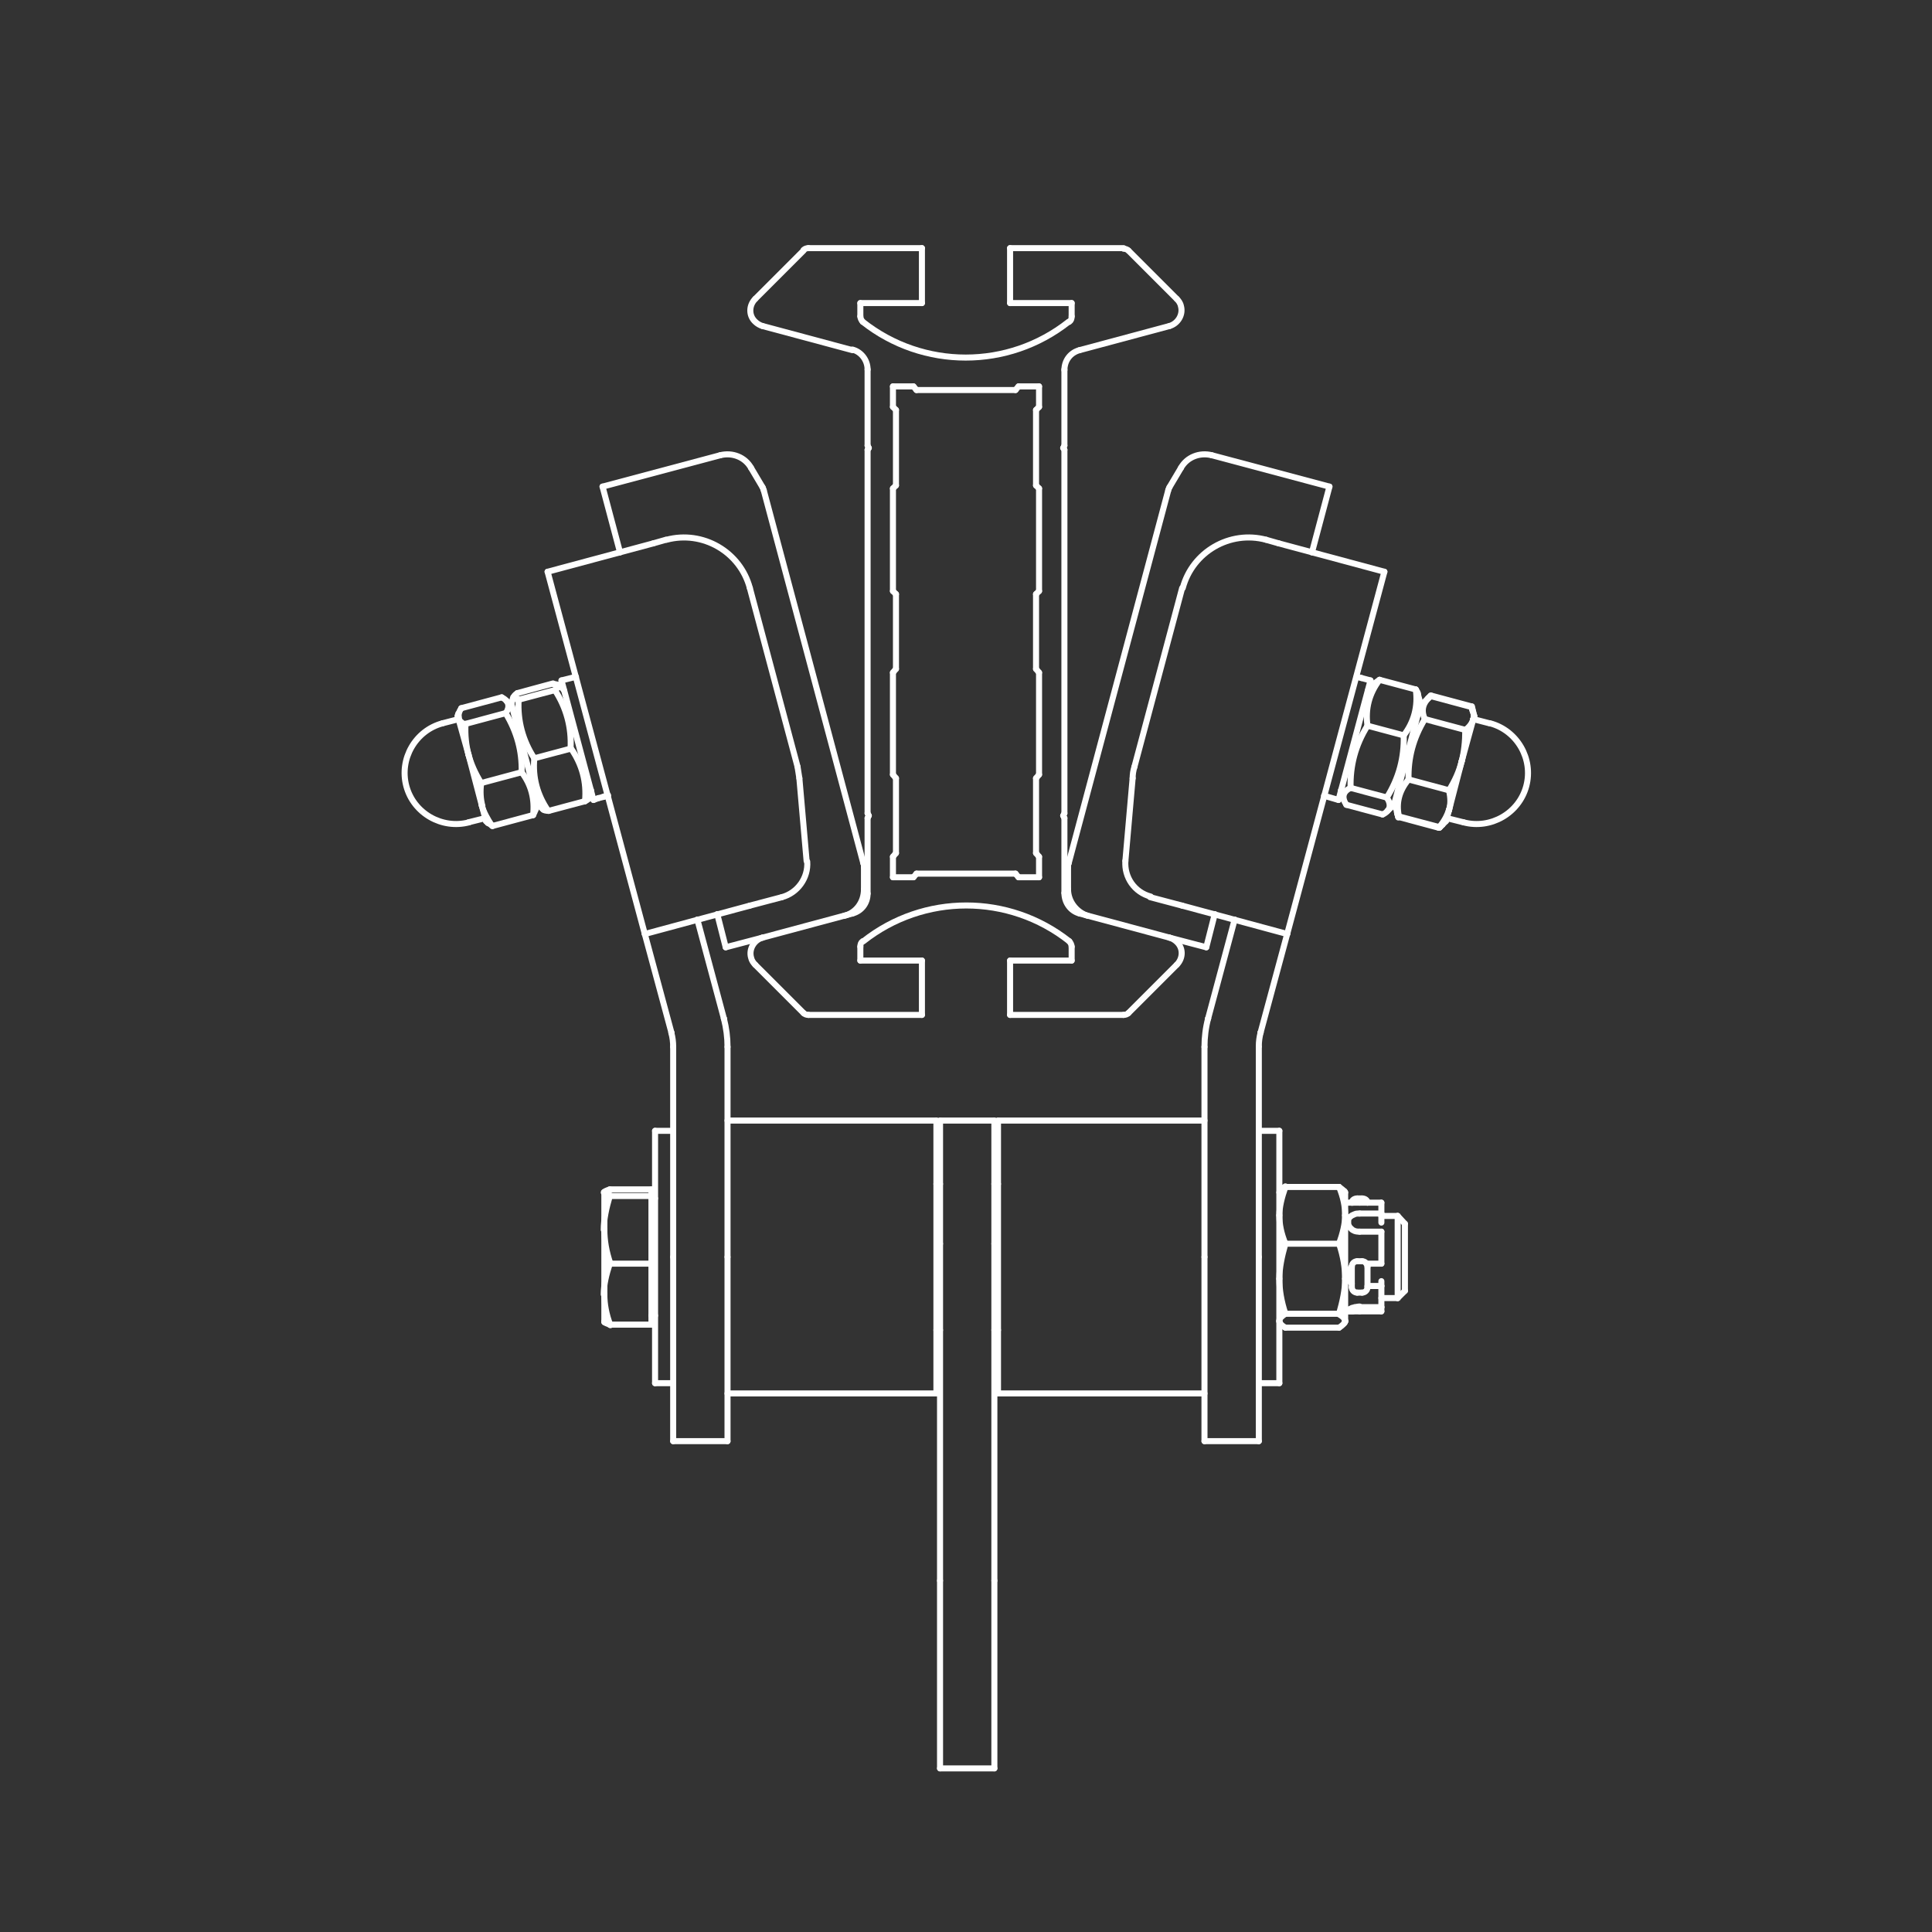 <?xml version="1.0" encoding="utf-8"?>
<!-- Generator: Adobe Illustrator 19.0.0, SVG Export Plug-In . SVG Version: 6.00 Build 0)  -->
<svg version="1.1" id="Layer_1" xmlns="http://www.w3.org/2000/svg" xmlns:xlink="http://www.w3.org/1999/xlink" x="0px" y="0px"
	 width="320px" height="320px" viewBox="-1179 -16.7 320 320" style="enable-background:new -1179 -16.7 320 320;"
	 xml:space="preserve">
<rect x="-1179" y="-16.7" width="320" height="320" fill="#333333" stroke="none"/>
<style type="text/css">
	.st0{fill:none;stroke:#fff;stroke-linecap:round;stroke-linejoin:round;stroke-miterlimit:10;}
</style>
<g>
	<path class="st0" d="M-1036.1,139.2c-0.3,0.2-0.4,0.5-0.4,0.9"/>
	<path class="st0" d="M-1001.5,140.1c0-0.3-0.2-0.7-0.4-0.9"/>
	<path class="st0" d="M-1001.9,36.6c0.3-0.2,0.4-0.5,0.4-0.9"/>
	<path class="st0" d="M-1036.5,35.7c0,0.3,0.2,0.7,0.4,0.9"/>
	<line class="st0" x1="-1036.5" y1="140.1" x2="-1036.5" y2="142.4"/>
	<path class="st0" d="M-1001.9,139.2c-10-7.9-24.1-7.9-34.1,0"/>
	<line class="st0" x1="-1001.5" y1="35.7" x2="-1001.5" y2="33.5"/>
	<path class="st0" d="M-1036.1,36.6c10,7.9,24.1,7.9,34.1,0"/>
	<line class="st0" x1="-1006.9" y1="47.3" x2="-1006.9" y2="50.7"/>
	<line class="st0" x1="-1006.9" y1="50.7" x2="-1007.4" y2="51.2"/>
	<line class="st0" x1="-1007.4" y1="51.2" x2="-1007.4" y2="63.7"/>
	<line class="st0" x1="-1007.4" y1="63.7" x2="-1006.9" y2="64.2"/>
	<line class="st0" x1="-1006.9" y1="64.2" x2="-1006.9" y2="81.2"/>
	<line class="st0" x1="-1006.9" y1="81.2" x2="-1007.4" y2="81.7"/>
	<line class="st0" x1="-1007.4" y1="81.7" x2="-1007.4" y2="94.1"/>
	<line class="st0" x1="-1007.4" y1="94.1" x2="-1006.9" y2="94.7"/>
	<line class="st0" x1="-1006.9" y1="94.7" x2="-1006.9" y2="111.6"/>
	<line class="st0" x1="-1006.9" y1="111.6" x2="-1007.4" y2="112.2"/>
	<line class="st0" x1="-1007.4" y1="112.2" x2="-1007.4" y2="124.6"/>
	<line class="st0" x1="-1007.4" y1="124.6" x2="-1006.9" y2="125.2"/>
	<line class="st0" x1="-1006.9" y1="125.2" x2="-1006.9" y2="128.6"/>
	<line class="st0" x1="-1006.9" y1="128.6" x2="-1010.3" y2="128.6"/>
	<line class="st0" x1="-1010.3" y1="128.6" x2="-1010.8" y2="128"/>
	<line class="st0" x1="-1010.8" y1="128" x2="-1027.2" y2="128"/>
	<line class="st0" x1="-1027.2" y1="128" x2="-1027.7" y2="128.6"/>
	<line class="st0" x1="-1027.7" y1="128.6" x2="-1031.1" y2="128.6"/>
	<line class="st0" x1="-1031.1" y1="128.6" x2="-1031.1" y2="125.2"/>
	<line class="st0" x1="-1031.1" y1="125.2" x2="-1030.6" y2="124.6"/>
	<line class="st0" x1="-1030.6" y1="124.6" x2="-1030.6" y2="112.2"/>
	<line class="st0" x1="-1030.6" y1="112.2" x2="-1031.1" y2="111.6"/>
	<line class="st0" x1="-1031.1" y1="111.6" x2="-1031.1" y2="94.7"/>
	<line class="st0" x1="-1031.1" y1="94.7" x2="-1030.6" y2="94.1"/>
	<line class="st0" x1="-1030.6" y1="94.1" x2="-1030.6" y2="81.7"/>
	<line class="st0" x1="-1030.6" y1="81.7" x2="-1031.1" y2="81.2"/>
	<line class="st0" x1="-1031.1" y1="81.2" x2="-1031.1" y2="64.2"/>
	<line class="st0" x1="-1031.1" y1="64.2" x2="-1030.6" y2="63.7"/>
	<line class="st0" x1="-1030.6" y1="63.7" x2="-1030.6" y2="51.2"/>
	<line class="st0" x1="-1030.6" y1="51.2" x2="-1031.1" y2="50.7"/>
	<line class="st0" x1="-1031.1" y1="50.7" x2="-1031.1" y2="47.3"/>
	<line class="st0" x1="-1031.1" y1="47.3" x2="-1027.7" y2="47.3"/>
	<line class="st0" x1="-1027.7" y1="47.3" x2="-1027.2" y2="47.9"/>
	<line class="st0" x1="-1027.2" y1="47.9" x2="-1010.8" y2="47.9"/>
	<line class="st0" x1="-1010.8" y1="47.9" x2="-1010.3" y2="47.3"/>
	<line class="st0" x1="-1010.3" y1="47.3" x2="-1006.9" y2="47.3"/>
	<line class="st0" x1="-1002.7" y1="57.8" x2="-1002.7" y2="118"/>
	<line class="st0" x1="-1002.7" y1="118" x2="-1002.9" y2="118.4"/>
	<line class="st0" x1="-1002.9" y1="118.4" x2="-1002.7" y2="118.8"/>
	<line class="st0" x1="-1002.7" y1="118.8" x2="-1002.7" y2="131.2"/>
	<path class="st0" d="M-1002.7,131.2c0,1.6,1,3,2.5,3.4"/>
	<line class="st0" x1="-1000.2" y1="134.6" x2="-985.3" y2="138.6"/>
	<path class="st0" d="M-984.1,143.1c1.1-1.1,1.1-2.8,0-3.8c-0.3-0.3-0.8-0.6-1.2-0.7"/>
	<line class="st0" x1="-984.1" y1="143.1" x2="-992.1" y2="151.1"/>
	<path class="st0" d="M-992.9,151.4c0.3,0,0.6-0.1,0.8-0.3"/>
	<line class="st0" x1="-992.9" y1="151.4" x2="-1011.7" y2="151.4"/>
	<line class="st0" x1="-1011.7" y1="151.4" x2="-1011.7" y2="142.4"/>
	<line class="st0" x1="-1011.7" y1="142.4" x2="-1001.5" y2="142.4"/>
	<line class="st0" x1="-1001.5" y1="142.4" x2="-1001.5" y2="140.1"/>
	<line class="st0" x1="-1036.5" y1="142.4" x2="-1026.3" y2="142.4"/>
	<line class="st0" x1="-1026.3" y1="142.4" x2="-1026.3" y2="151.4"/>
	<line class="st0" x1="-1026.3" y1="151.4" x2="-1045.1" y2="151.4"/>
	<path class="st0" d="M-1045.9,151.1c0.2,0.2,0.5,0.3,0.8,0.3"/>
	<line class="st0" x1="-1045.9" y1="151.1" x2="-1053.9" y2="143.1"/>
	<path class="st0" d="M-1052.7,138.6c-1.4,0.4-2.3,1.9-1.9,3.3c0.1,0.5,0.4,0.9,0.7,1.2"/>
	<line class="st0" x1="-1052.7" y1="138.6" x2="-1037.8" y2="134.6"/>
	<path class="st0" d="M-1037.8,134.6c1.5-0.4,2.5-1.7,2.5-3.3"/>
	<line class="st0" x1="-1035.3" y1="131.3" x2="-1035.3" y2="118.8"/>
	<line class="st0" x1="-1035.3" y1="118.8" x2="-1035.1" y2="118.4"/>
	<line class="st0" x1="-1035.1" y1="118.4" x2="-1035.3" y2="118"/>
	<line class="st0" x1="-1035.3" y1="118" x2="-1035.3" y2="57.8"/>
	<line class="st0" x1="-1035.3" y1="57.8" x2="-1035.1" y2="57.5"/>
	<line class="st0" x1="-1035.1" y1="57.5" x2="-1035.3" y2="57.1"/>
	<line class="st0" x1="-1035.3" y1="57.1" x2="-1035.3" y2="44.5"/>
	<path class="st0" d="M-1035.3,44.5c0-1.5-1-2.9-2.5-3.3"/>
	<line class="st0" x1="-1037.8" y1="41.3" x2="-1052.7" y2="37.3"/>
	<path class="st0" d="M-1053.9,32.8c-1.1,1.1-1.1,2.8,0,3.8c0.3,0.3,0.8,0.6,1.2,0.7"/>
	<line class="st0" x1="-1053.9" y1="32.8" x2="-1045.9" y2="24.8"/>
	<path class="st0" d="M-1045.1,24.4c-0.3,0-0.6,0.1-0.8,0.3"/>
	<line class="st0" x1="-1045.1" y1="24.4" x2="-1026.3" y2="24.4"/>
	<line class="st0" x1="-1026.3" y1="24.4" x2="-1026.3" y2="33.5"/>
	<line class="st0" x1="-1026.3" y1="33.5" x2="-1036.5" y2="33.5"/>
	<line class="st0" x1="-1036.5" y1="33.5" x2="-1036.5" y2="35.7"/>
	<line class="st0" x1="-1001.5" y1="33.5" x2="-1011.7" y2="33.5"/>
	<line class="st0" x1="-1011.7" y1="33.5" x2="-1011.7" y2="24.4"/>
	<line class="st0" x1="-1011.7" y1="24.4" x2="-992.9" y2="24.4"/>
	<path class="st0" d="M-992.1,24.8c-0.2-0.2-0.5-0.3-0.8-0.3"/>
	<line class="st0" x1="-992.1" y1="24.8" x2="-984.1" y2="32.8"/>
	<path class="st0" d="M-985.3,37.3c1.4-0.4,2.3-1.9,1.9-3.3c-0.1-0.5-0.4-0.9-0.7-1.2"/>
	<line class="st0" x1="-985.3" y1="37.3" x2="-1000.2" y2="41.3"/>
	<path class="st0" d="M-1000.2,41.3c-1.5,0.4-2.5,1.7-2.5,3.3"/>
	<line class="st0" x1="-1002.7" y1="44.5" x2="-1002.7" y2="57.1"/>
	<line class="st0" x1="-1002.7" y1="57.1" x2="-1002.9" y2="57.5"/>
	<line class="st0" x1="-1002.9" y1="57.5" x2="-1002.7" y2="57.8"/>
	<line class="st0" x1="-1067.8" y1="154.3" x2="-1067.8" y2="154.3"/>
	<line class="st0" x1="-1059.1" y1="152" x2="-1059.1" y2="152"/>
	<path class="st0" d="M-1058.5,156.7c0-1.6-0.2-3.1-0.6-4.7"/>
	<path class="st0" d="M-1067.5,156.7c0-0.8-0.1-1.6-0.3-2.3"/>
	<line class="st0" x1="-1067.8" y1="154.3" x2="-1072.2" y2="138"/>
	<line class="st0" x1="-1063.5" y1="135.6" x2="-1059.1" y2="152"/>
	<line class="st0" x1="-1072.2" y1="138" x2="-1088.3" y2="78"/>
	<line class="st0" x1="-1070.8" y1="73.3" x2="-1088.3" y2="78"/>
	<line class="st0" x1="-1072.2" y1="138" x2="-1054.8" y2="133.3"/>
	<path class="st0" d="M-1046.6,112.2c-0.1-0.7-0.2-1.3-0.3-1.9"/>
	<path class="st0" d="M-1049.5,131.9c2.6-0.7,4.4-3.2,4.2-5.9"/>
	<line class="st0" x1="-1046.6" y1="112.2" x2="-1045.4" y2="125.9"/>
	<line class="st0" x1="-1054.8" y1="80.7" x2="-1046.9" y2="110.3"/>
	<line class="st0" x1="-1070.8" y1="73.3" x2="-1068.7" y2="72.7"/>
	<line class="st0" x1="-1049.5" y1="131.9" x2="-1054.8" y2="133.3"/>
	<path class="st0" d="M-1054.8,80.7c-1.6-6-7.8-9.6-13.8-8"/>
	<line class="st0" x1="-1058.5" y1="191.5" x2="-1058.5" y2="222"/>
	<line class="st0" x1="-1067.5" y1="222" x2="-1067.5" y2="191.5"/>
	<line class="st0" x1="-1058.5" y1="222" x2="-1067.5" y2="222"/>
	<line class="st0" x1="-1067.5" y1="191.5" x2="-1067.5" y2="156.7"/>
	<line class="st0" x1="-1058.5" y1="191.5" x2="-1058.5" y2="156.7"/>
	<path class="st0" d="M-991.1,110.3c-0.2,0.6-0.3,1.3-0.3,1.9"/>
	<path class="st0" d="M-992.6,125.9c-0.2,2.7,1.5,5.2,4.2,5.9"/>
	<line class="st0" x1="-991.1" y1="110.3" x2="-983.2" y2="80.7"/>
	<line class="st0" x1="-983.2" y1="133.3" x2="-988.5" y2="131.9"/>
	<line class="st0" x1="-969.3" y1="72.7" x2="-967.2" y2="73.3"/>
	<line class="st0" x1="-992.6" y1="125.9" x2="-991.4" y2="112.2"/>
	<path class="st0" d="M-969.3,72.7c-6-1.6-12.2,2-13.8,8"/>
	<line class="st0" x1="-983.2" y1="133.3" x2="-965.8" y2="138"/>
	<line class="st0" x1="-949.7" y1="78" x2="-965.8" y2="138"/>
	<line class="st0" x1="-949.7" y1="78" x2="-967.2" y2="73.3"/>
	<line class="st0" x1="-965.8" y1="138" x2="-970.2" y2="154.3"/>
	<line class="st0" x1="-978.9" y1="152" x2="-974.5" y2="135.6"/>
	<line class="st0" x1="-970.2" y1="154.3" x2="-970.2" y2="154.3"/>
	<line class="st0" x1="-978.9" y1="152" x2="-978.9" y2="152"/>
	<path class="st0" d="M-978.9,152c-0.4,1.5-0.6,3.1-0.6,4.7"/>
	<path class="st0" d="M-970.2,154.3c-0.2,0.8-0.3,1.5-0.3,2.3"/>
	<line class="st0" x1="-979.5" y1="222" x2="-979.5" y2="191.5"/>
	<line class="st0" x1="-970.5" y1="191.5" x2="-970.5" y2="222"/>
	<line class="st0" x1="-979.5" y1="222" x2="-970.5" y2="222"/>
	<line class="st0" x1="-970.5" y1="191.5" x2="-970.5" y2="156.7"/>
	<line class="st0" x1="-979.5" y1="156.7" x2="-979.5" y2="191.5"/>
	<path class="st0" d="M-952.5,182.5c0-0.4-0.4-0.7-0.9-0.7"/>
	<line class="st0" x1="-952.5" y1="182.5" x2="-952.5" y2="182.5"/>
	<line class="st0" x1="-952.5" y1="193.1" x2="-952.5" y2="196.5"/>
	<path class="st0" d="M-954.2,181.8c-0.5,0-0.9,0.3-0.9,0.7"/>
	<line class="st0" x1="-955.1" y1="182.5" x2="-955.1" y2="182.5"/>
	<line class="st0" x1="-955.1" y1="196.5" x2="-955.1" y2="193.1"/>
	<path class="st0" d="M-952.5,193.1c0-0.5-0.4-0.9-0.9-0.9"/>
	<path class="st0" d="M-953.4,197.4c0.5,0,0.9-0.4,0.9-0.9"/>
	<path class="st0" d="M-955.1,196.5c0,0.5,0.4,0.9,0.9,0.9"/>
	<path class="st0" d="M-954.2,192.2c-0.5,0-0.9,0.4-0.9,0.9"/>
	<line class="st0" x1="-954.2" y1="181.8" x2="-953.4" y2="181.8"/>
	<line class="st0" x1="-954.2" y1="192.2" x2="-953.4" y2="192.2"/>
	<line class="st0" x1="-954.2" y1="197.4" x2="-953.4" y2="197.4"/>
	<line class="st0" x1="-1014.3" y1="168.9" x2="-1014.3" y2="189.3"/>
	<line class="st0" x1="-1014.3" y1="245.1" x2="-1014.3" y2="189.3"/>
	<line class="st0" x1="-1014.3" y1="245.1" x2="-1014.3" y2="276.2"/>
	<line class="st0" x1="-1023.3" y1="189.3" x2="-1023.3" y2="245.1"/>
	<line class="st0" x1="-1023.3" y1="276.2" x2="-1023.3" y2="245.1"/>
	<line class="st0" x1="-1023.3" y1="189.3" x2="-1023.3" y2="168.9"/>
	<line class="st0" x1="-1014.3" y1="276.2" x2="-1023.3" y2="276.2"/>
	<line class="st0" x1="-1014.3" y1="168.9" x2="-1023.3" y2="168.9"/>
	<line class="st0" x1="-1023.9" y1="168.9" x2="-1023.9" y2="214.1"/>
	<line class="st0" x1="-1023.3" y1="203.6" x2="-1023.9" y2="203.6"/>
	<line class="st0" x1="-1023.3" y1="179.4" x2="-1023.9" y2="179.4"/>
	<line class="st0" x1="-1023.9" y1="214.1" x2="-1058.5" y2="214.1"/>
	<line class="st0" x1="-1023.9" y1="168.9" x2="-1058.5" y2="168.9"/>
	<line class="st0" x1="-1013.7" y1="214.1" x2="-1013.7" y2="168.9"/>
	<line class="st0" x1="-1014.3" y1="179.4" x2="-1013.7" y2="179.4"/>
	<line class="st0" x1="-1014.3" y1="203.6" x2="-1013.7" y2="203.6"/>
	<line class="st0" x1="-1013.7" y1="168.9" x2="-979.5" y2="168.9"/>
	<line class="st0" x1="-1013.7" y1="214.1" x2="-979.5" y2="214.1"/>
	<line class="st0" x1="-977.8" y1="134.7" x2="-979.2" y2="140.2"/>
	<line class="st0" x1="-958.8" y1="63.9" x2="-961.7" y2="74.8"/>
	<line class="st0" x1="-978.3" y1="58.7" x2="-958.8" y2="63.9"/>
	<line class="st0" x1="-985.3" y1="138.6" x2="-979.2" y2="140.2"/>
	<path class="st0" d="M-1002.1,130.6c0,2,1.4,3.8,3.3,4.4"/>
	<path class="st0" d="M-978.3,58.7c-2-0.5-4.1,0.3-5.1,2.1"/>
	<line class="st0" x1="-985.3" y1="64" x2="-983.4" y2="60.8"/>
	<line class="st0" x1="-1002.1" y1="126.9" x2="-1002.1" y2="130.6"/>
	<path class="st0" d="M-1002,126.3c-0.1,0.2-0.1,0.4-0.1,0.6"/>
	<path class="st0" d="M-985.3,64c-0.1,0.2-0.2,0.4-0.2,0.5"/>
	<line class="st0" x1="-985.5" y1="64.5" x2="-1002" y2="126.3"/>
	<line class="st0" x1="-1076.3" y1="74.8" x2="-1079.2" y2="63.9"/>
	<line class="st0" x1="-1058.8" y1="140.2" x2="-1060.2" y2="134.7"/>
	<line class="st0" x1="-1052.7" y1="138.6" x2="-1058.8" y2="140.2"/>
	<line class="st0" x1="-1059.7" y1="58.7" x2="-1079.2" y2="63.9"/>
	<path class="st0" d="M-1054.6,60.8c-1-1.8-3.1-2.6-5.1-2.1"/>
	<path class="st0" d="M-1039.2,135c2-0.5,3.3-2.3,3.3-4.4"/>
	<line class="st0" x1="-1035.9" y1="126.9" x2="-1035.9" y2="130.6"/>
	<line class="st0" x1="-1052.7" y1="64" x2="-1054.6" y2="60.8"/>
	<path class="st0" d="M-1052.5,64.5c-0.1-0.2-0.1-0.4-0.2-0.5"/>
	<path class="st0" d="M-1035.9,126.9c0-0.2,0-0.4-0.1-0.6"/>
	<line class="st0" x1="-1036" y1="126.3" x2="-1052.5" y2="64.5"/>
	<path class="st0" d="M-1099.2,116.7c0.3,1.1,0.9,2.2,1.7,3.4"/>
	<line class="st0" x1="-1099.2" y1="116.7" x2="-1098.5" y2="119.3"/>
	<path class="st0" d="M-1097.4,120.1c-0.3-0.2-0.6-0.4-0.8-0.5"/>
	<path class="st0" d="M-1102.6,100.6c-0.4,0.6-0.5,1.1-0.4,1.5"/>
	<line class="st0" x1="-1103.2" y1="101.9" x2="-1103.1" y2="102.2"/>
	<path class="st0" d="M-1101.4,108.3c0.4,1.5,1.1,3.1,2.1,4.7"/>
	<line class="st0" x1="-1101.4" y1="108.3" x2="-1099.2" y2="116.7"/>
	<path class="st0" d="M-1099.3,113c-0.2,1.4-0.1,2.7,0.2,3.8"/>
	<path class="st0" d="M-1103.1,102.2c0.1,0.4,0.5,0.8,1.1,1.1"/>
	<line class="st0" x1="-1103.1" y1="102.2" x2="-1101.4" y2="108.3"/>
	<path class="st0" d="M-1101.9,103.2c-0.1,1.9,0.1,3.6,0.5,5.1"/>
	<path class="st0" d="M-1095.2,101.4c0.7-1.1,0.5-2-0.7-2.6"/>
	<path class="st0" d="M-1092.6,111.2c0.1-3.5-0.8-6.7-2.6-9.7"/>
	<path class="st0" d="M-1090.7,118.3c0.3-2.6-0.3-5-1.9-7.1"/>
	<path class="st0" d="M-1090.3,117.4c-0.1,0.3-0.2,0.5-0.4,0.9"/>
	<line class="st0" x1="-1098.5" y1="119.3" x2="-1098.2" y2="119.6"/>
	<line class="st0" x1="-1103.2" y1="101.9" x2="-1103.1" y2="101.5"/>
	<line class="st0" x1="-1090" y1="116.2" x2="-1090.3" y2="117.4"/>
	<line class="st0" x1="-1094.2" y1="100.3" x2="-1095.1" y2="99.4"/>
	<line class="st0" x1="-1090.7" y1="118.3" x2="-1097.4" y2="120.1"/>
	<line class="st0" x1="-1092.6" y1="111.2" x2="-1099.3" y2="113"/>
	<line class="st0" x1="-1095.2" y1="101.4" x2="-1101.9" y2="103.2"/>
	<line class="st0" x1="-1095.9" y1="98.8" x2="-1102.6" y2="100.6"/>
	<line class="st0" x1="-1098.6" y1="118.8" x2="-1101.4" y2="119.5"/>
	<line class="st0" x1="-1103" y1="102.4" x2="-1105.7" y2="103.1"/>
	<path class="st0" d="M-1105.7,103.1c-4.5,1.2-7.2,5.9-6,10.4c1.2,4.5,5.9,7.2,10.4,6"/>
	<path class="st0" d="M-935.1,100.8c0-0.2-0.1-0.3-0.1-0.5"/>
	<path class="st0" d="M-940.5,120.3c0,0-0.1,0.1-0.1,0.1"/>
	<path class="st0" d="M-940.7,120.4c0.1-0.1,0.2-0.2,0.3-0.3"/>
	<path class="st0" d="M-947.4,118.6c0-0.1,0-0.1,0-0.2"/>
	<path class="st0" d="M-947.5,118.3c0,0.1,0.1,0.2,0.1,0.4"/>
	<path class="st0" d="M-942,98.5c-0.1,0.1-0.2,0.2-0.4,0.4"/>
	<line class="st0" x1="-935.1" y1="101" x2="-935.2" y2="100.5"/>
	<line class="st0" x1="-940.1" y1="119.9" x2="-940.5" y2="120.3"/>
	<line class="st0" x1="-942.5" y1="99" x2="-942.1" y2="98.6"/>
	<line class="st0" x1="-947.6" y1="117.9" x2="-947.4" y2="118.5"/>
	<line class="st0" x1="-942" y1="98.5" x2="-935.3" y2="100.3"/>
	<line class="st0" x1="-947.4" y1="118.6" x2="-940.7" y2="120.4"/>
	<path class="st0" d="M-935,102.5c0.2-0.6,0.1-1.3-0.3-2.1"/>
	<line class="st0" x1="-935" y1="102.5" x2="-934.8" y2="101.9"/>
	<path class="st0" d="M-936.9,109.4c0.4-1.5,0.6-3.3,0.6-5.2"/>
	<line class="st0" x1="-936.9" y1="109.4" x2="-935" y2="102.5"/>
	<path class="st0" d="M-936.3,104.2c0.7-0.5,1.1-1.1,1.3-1.7"/>
	<path class="st0" d="M-939,117.5c0.3-1,0.3-2,0-3.3"/>
	<line class="st0" x1="-939" y1="117.5" x2="-936.9" y2="109.4"/>
	<path class="st0" d="M-939,114.2c1-1.6,1.7-3.2,2.1-4.8"/>
	<path class="st0" d="M-940.1,119.9c-0.2,0.1-0.3,0.3-0.5,0.5"/>
	<line class="st0" x1="-939.5" y1="119.3" x2="-939" y2="117.5"/>
	<path class="st0" d="M-940.6,120.3c0.8-1,1.3-1.9,1.6-2.9"/>
	<path class="st0" d="M-947.4,118.5c-0.1-0.2-0.2-0.4-0.2-0.6"/>
	<path class="st0" d="M-945.7,112.4c-1.5,1.8-2.1,3.8-1.6,6.1"/>
	<path class="st0" d="M-943,102.4c-1.9,3.1-2.8,6.4-2.7,10"/>
	<path class="st0" d="M-942,98.6c-1.3,1-1.7,2.3-1,3.8"/>
	<line class="st0" x1="-934.8" y1="101.9" x2="-935.1" y2="101"/>
	<line class="st0" x1="-939.5" y1="119.3" x2="-940.1" y2="119.9"/>
	<line class="st0" x1="-943.8" y1="100.3" x2="-942.5" y2="99"/>
	<line class="st0" x1="-948" y1="116.2" x2="-947.6" y2="117.9"/>
	<line class="st0" x1="-942" y1="98.6" x2="-935.3" y2="100.4"/>
	<line class="st0" x1="-943" y1="102.4" x2="-936.3" y2="104.2"/>
	<line class="st0" x1="-945.7" y1="112.4" x2="-939" y2="114.2"/>
	<line class="st0" x1="-947.4" y1="118.5" x2="-940.6" y2="120.3"/>
	<line class="st0" x1="-935" y1="102.4" x2="-932.3" y2="103.1"/>
	<line class="st0" x1="-939.4" y1="118.8" x2="-936.6" y2="119.5"/>
	<path class="st0" d="M-936.6,119.5c4.5,1.2,9.2-1.5,10.4-6c1.2-4.5-1.5-9.2-6-10.4"/>
	<path class="st0" d="M-953.5,95.6c-0.3-0.1-0.6-0.1-0.8-0.2"/>
	<line class="st0" x1="-952" y1="96" x2="-957.3" y2="115.8"/>
	<line class="st0" x1="-953.5" y1="95.6" x2="-952" y2="96"/>
	<line class="st0" x1="-959.7" y1="115.1" x2="-957.3" y2="115.8"/>
	<path class="st0" d="M-1079.9,115.5c0.5-0.1,1.1-0.3,1.6-0.5"/>
	<path class="st0" d="M-1079.1,115.3c0.3-0.1,0.5-0.1,0.8-0.2"/>
	<line class="st0" x1="-1086" y1="96" x2="-1080.7" y2="115.8"/>
	<line class="st0" x1="-1086" y1="96" x2="-1083.6" y2="95.4"/>
	<line class="st0" x1="-1080.7" y1="115.8" x2="-1079.9" y2="115.5"/>
	<line class="st0" x1="-948.1" y1="116.6" x2="-943.7" y2="99.9"/>
	<path class="st0" d="M-944.5,97.5c0.2,0.3,0.4,0.6,0.4,0.9"/>
	<path class="st0" d="M-946.5,105.1c1.7-2.2,2.4-4.8,2-7.6"/>
	<path class="st0" d="M-949.3,115.4c2-3.2,2.9-6.6,2.8-10.3"/>
	<path class="st0" d="M-950,118.2c1.3-0.6,1.5-1.6,0.7-2.8"/>
	<path class="st0" d="M-950.5,95.9c-1.7,2.2-2.4,4.8-2,7.6"/>
	<path class="st0" d="M-951.3,96.5c0.2-0.2,0.5-0.4,0.8-0.6"/>
	<path class="st0" d="M-955.3,113.8c-1.3,0.6-1.5,1.6-0.7,2.8"/>
	<path class="st0" d="M-952.5,103.5c-2,3.2-2.9,6.6-2.8,10.3"/>
	<line class="st0" x1="-948.1" y1="116.6" x2="-949.2" y2="117.6"/>
	<line class="st0" x1="-943.7" y1="99.9" x2="-944.1" y2="98.5"/>
	<line class="st0" x1="-952.4" y1="97.6" x2="-951.3" y2="96.5"/>
	<line class="st0" x1="-956.9" y1="114.2" x2="-956.5" y2="115.7"/>
	<line class="st0" x1="-946.5" y1="105.1" x2="-952.5" y2="103.5"/>
	<line class="st0" x1="-949.3" y1="115.4" x2="-955.3" y2="113.8"/>
	<line class="st0" x1="-950" y1="118.2" x2="-956" y2="116.6"/>
	<line class="st0" x1="-944.5" y1="97.5" x2="-950.5" y2="95.9"/>
	<line class="st0" x1="-1094.3" y1="99.9" x2="-1089.9" y2="116.6"/>
	<path class="st0" d="M-1088.1,117.6c-0.5,0-0.8-0.1-0.9-0.2"/>
	<path class="st0" d="M-1090.5,108.9c-0.3,3.2,0.5,6.1,2.3,8.7"/>
	<path class="st0" d="M-1093.1,99.2c-0.2,3.5,0.7,6.8,2.6,9.7"/>
	<path class="st0" d="M-1093.3,98.1c-0.9,0.6-0.8,1,0.3,1"/>
	<path class="st0" d="M-1082.1,116c0.3-3.2-0.5-6.1-2.3-8.7"/>
	<path class="st0" d="M-1081.4,115.4c0,0.2-0.3,0.4-0.7,0.6"/>
	<path class="st0" d="M-1087.1,97.6c0.9-0.6,0.8-1-0.3-1"/>
	<path class="st0" d="M-1084.5,107.3c0.2-3.5-0.7-6.8-2.6-9.7"/>
	<line class="st0" x1="-1094.3" y1="99.9" x2="-1094" y2="98.8"/>
	<line class="st0" x1="-1089.9" y1="116.6" x2="-1089" y2="117.4"/>
	<line class="st0" x1="-1081.1" y1="114.2" x2="-1081.4" y2="115.4"/>
	<line class="st0" x1="-1085.6" y1="97.6" x2="-1086.4" y2="96.7"/>
	<line class="st0" x1="-1090.5" y1="108.9" x2="-1084.5" y2="107.3"/>
	<line class="st0" x1="-1093.1" y1="99.2" x2="-1087.1" y2="97.6"/>
	<line class="st0" x1="-1093.3" y1="98.1" x2="-1087.4" y2="96.5"/>
	<line class="st0" x1="-1088.1" y1="117.6" x2="-1082.1" y2="116"/>
	<line class="st0" x1="-1070.5" y1="170.6" x2="-1070.5" y2="212.4"/>
	<line class="st0" x1="-1070.5" y1="170.6" x2="-1067.5" y2="170.6"/>
	<line class="st0" x1="-1070.5" y1="212.4" x2="-1067.5" y2="212.4"/>
	<line class="st0" x1="-967.1" y1="212.4" x2="-967.1" y2="170.6"/>
	<line class="st0" x1="-967.1" y1="212.4" x2="-970.5" y2="212.4"/>
	<line class="st0" x1="-967.1" y1="170.6" x2="-970.5" y2="170.6"/>
	<line class="st0" x1="-947.5" y1="198.3" x2="-947.5" y2="184.7"/>
	<line class="st0" x1="-946.3" y1="186" x2="-946.3" y2="197.1"/>
	<line class="st0" x1="-946.3" y1="197.1" x2="-947.5" y2="198.3"/>
	<line class="st0" x1="-946.3" y1="186" x2="-947.5" y2="184.7"/>
	<line class="st0" x1="-1078.9" y1="180.8" x2="-1078.9" y2="180.8"/>
	<path class="st0" d="M-1078,180.3c-0.6,0.2-1,0.4-1,0.5"/>
	<path class="st0" d="M-1078,181.4c-0.6,2-1,3.9-1,5.6"/>
	<path class="st0" d="M-1078.9,180.8c0,0.2,0.3,0.4,1,0.5"/>
	<line class="st0" x1="-1078.9" y1="180.8" x2="-1078.9" y2="187"/>
	<path class="st0" d="M-1078,192.6c-0.6,1.8-1,3.5-1,5.1"/>
	<path class="st0" d="M-1078.9,187c0,1.7,0.3,3.6,1,5.6"/>
	<line class="st0" x1="-1078.9" y1="187" x2="-1078.9" y2="197.7"/>
	<path class="st0" d="M-1078,202.7c-0.5-0.2-0.9-0.3-0.9-0.5"/>
	<path class="st0" d="M-1078.9,197.7c0,1.6,0.3,3.3,1,5.1"/>
	<line class="st0" x1="-1078.9" y1="197.7" x2="-1078.9" y2="202.2"/>
	<line class="st0" x1="-1078.9" y1="180.8" x2="-1078.9" y2="180.8"/>
	<line class="st0" x1="-1078.9" y1="202.2" x2="-1078.9" y2="202.3"/>
	<line class="st0" x1="-1071.1" y1="202.7" x2="-1078" y2="202.7"/>
	<line class="st0" x1="-1071.1" y1="180.3" x2="-1078" y2="180.3"/>
	<line class="st0" x1="-1071.1" y1="180.3" x2="-1071.1" y2="181.4"/>
	<line class="st0" x1="-1071.1" y1="181.4" x2="-1071.1" y2="192.6"/>
	<line class="st0" x1="-1071.1" y1="192.6" x2="-1071.1" y2="202.7"/>
	<line class="st0" x1="-1071.1" y1="181.4" x2="-1078" y2="181.4"/>
	<line class="st0" x1="-1071.1" y1="192.6" x2="-1078" y2="192.6"/>
	<line class="st0" x1="-950.2" y1="184.7" x2="-947.5" y2="184.7"/>
	<line class="st0" x1="-950.2" y1="198.3" x2="-947.5" y2="198.3"/>
	<line class="st0" x1="-1071.1" y1="181.8" x2="-1070.5" y2="181.8"/>
	<line class="st0" x1="-1071.1" y1="201.2" x2="-1070.5" y2="201.2"/>
	<path class="st0" d="M-967,180.6c0.1-0.2,0.4-0.5,0.9-0.8"/>
	<path class="st0" d="M-966.1,179.9c-0.6,1.7-1,3.3-1,4.7"/>
	<path class="st0" d="M-966.1,189.3c-0.6,2.1-1,4-1,5.8"/>
	<path class="st0" d="M-967.1,184.6c0,1.5,0.3,3,1,4.7"/>
	<path class="st0" d="M-966.1,200.9c-0.6,0.4-1,0.8-1,1.1"/>
	<path class="st0" d="M-967.1,195.1c0,1.8,0.3,3.7,1,5.8"/>
	<path class="st0" d="M-967.1,202.1c0,0.3,0.3,0.7,1,1.1"/>
	<path class="st0" d="M-957.2,179.9c0.4,0.3,0.7,0.5,0.9,0.8"/>
	<path class="st0" d="M-956.2,184.6c0-1.5-0.3-3-1-4.7"/>
	<line class="st0" x1="-956.2" y1="184.6" x2="-956.2" y2="180.8"/>
	<path class="st0" d="M-956.2,195.1c0-1.8-0.3-3.7-1-5.8"/>
	<line class="st0" x1="-956.2" y1="195.1" x2="-956.2" y2="184.6"/>
	<path class="st0" d="M-957.2,189.3c0.6-1.7,1-3.3,1-4.7"/>
	<path class="st0" d="M-956.2,202.1c0-0.3-0.3-0.7-1-1.1"/>
	<line class="st0" x1="-956.2" y1="202.1" x2="-956.2" y2="195.1"/>
	<path class="st0" d="M-957.2,200.9c0.6-2.1,1-4,1-5.8"/>
	<line class="st0" x1="-956.2" y1="202.2" x2="-956.2" y2="202.1"/>
	<path class="st0" d="M-957.2,203.2c0.6-0.4,1-0.8,1-1.1"/>
	<line class="st0" x1="-967.1" y1="180.8" x2="-967" y2="180.6"/>
	<line class="st0" x1="-967.1" y1="202.2" x2="-967" y2="202.4"/>
	<line class="st0" x1="-956.2" y1="180.8" x2="-956.3" y2="180.6"/>
	<line class="st0" x1="-956.2" y1="202.2" x2="-956.3" y2="202.4"/>
	<line class="st0" x1="-966.1" y1="203.2" x2="-957.2" y2="203.2"/>
	<line class="st0" x1="-966.1" y1="179.9" x2="-957.2" y2="179.9"/>
	<line class="st0" x1="-966.1" y1="200.9" x2="-957.2" y2="200.9"/>
	<line class="st0" x1="-966.1" y1="189.3" x2="-957.2" y2="189.3"/>
	<path class="st0" d="M-953.8,200.5c-0.2,0-0.5,0-0.8,0c-0.2,0-0.5,0-0.6,0c-0.2,0-0.3,0-0.4,0c-0.1,0-0.1-0.1-0.1-0.1
		s0-0.1,0.1-0.2c0.1-0.1,0.3-0.1,0.4-0.2s0.4-0.1,0.6-0.2c0.2,0,0.5-0.1,0.8-0.1"/>
	<line class="st0" x1="-953.8" y1="199.8" x2="-950.2" y2="199.8"/>
	<line class="st0" x1="-952.7" y1="192.6" x2="-950.2" y2="192.6"/>
	<line class="st0" x1="-950.2" y1="187.3" x2="-953.8" y2="187.3"/>
	<path class="st0" d="M-953.8,187.3c-0.2,0-0.5,0-0.8-0.1c-0.2-0.1-0.5-0.2-0.6-0.4c-0.2-0.1-0.3-0.3-0.4-0.5
		c-0.1-0.2-0.1-0.4-0.1-0.6c0-0.2,0-0.4,0.1-0.6c0.1-0.2,0.3-0.3,0.4-0.4s0.4-0.2,0.6-0.3c0.2-0.1,0.5-0.1,0.8-0.1"/>
	<line class="st0" x1="-950.2" y1="184.3" x2="-950.2" y2="185.8"/>
	<line class="st0" x1="-953.8" y1="184.3" x2="-950.2" y2="184.3"/>
	<line class="st0" x1="-950.2" y1="182.5" x2="-953.8" y2="182.5"/>
	<line class="st0" x1="-950.2" y1="200.5" x2="-953.8" y2="200.5"/>
	<line class="st0" x1="-950.2" y1="199.8" x2="-950.2" y2="200.5"/>
	<path class="st0" d="M-953.8,182.5c-0.2,0-0.5,0-0.8,0c-0.1,0-0.2,0-0.4,0"/>
	<line class="st0" x1="-950.2" y1="195.5" x2="-950.2" y2="196.3"/>
	<line class="st0" x1="-950.2" y1="196.3" x2="-952.5" y2="196.3"/>
	<path class="st0" d="M-955.1,195.9c0,0-0.1-0.1-0.1-0.1c-0.2-0.2-0.3-0.4-0.4-0.6c-0.1-0.2-0.1-0.5-0.1-0.7c0-0.2,0-0.5,0.1-0.7
		c0.1-0.2,0.3-0.5,0.4-0.6c0,0,0.1-0.1,0.1-0.1"/>
	<line class="st0" x1="-950.2" y1="196.3" x2="-950.2" y2="199.8"/>
	<line class="st0" x1="-950.2" y1="187.3" x2="-950.2" y2="192.6"/>
	<line class="st0" x1="-950.2" y1="182.5" x2="-950.2" y2="184.3"/>
	<line class="st0" x1="-956.2" y1="182.5" x2="-954.9" y2="182.5"/>
	<line class="st0" x1="-956.2" y1="200.5" x2="-954.9" y2="200.5"/>
</g>
</svg>
